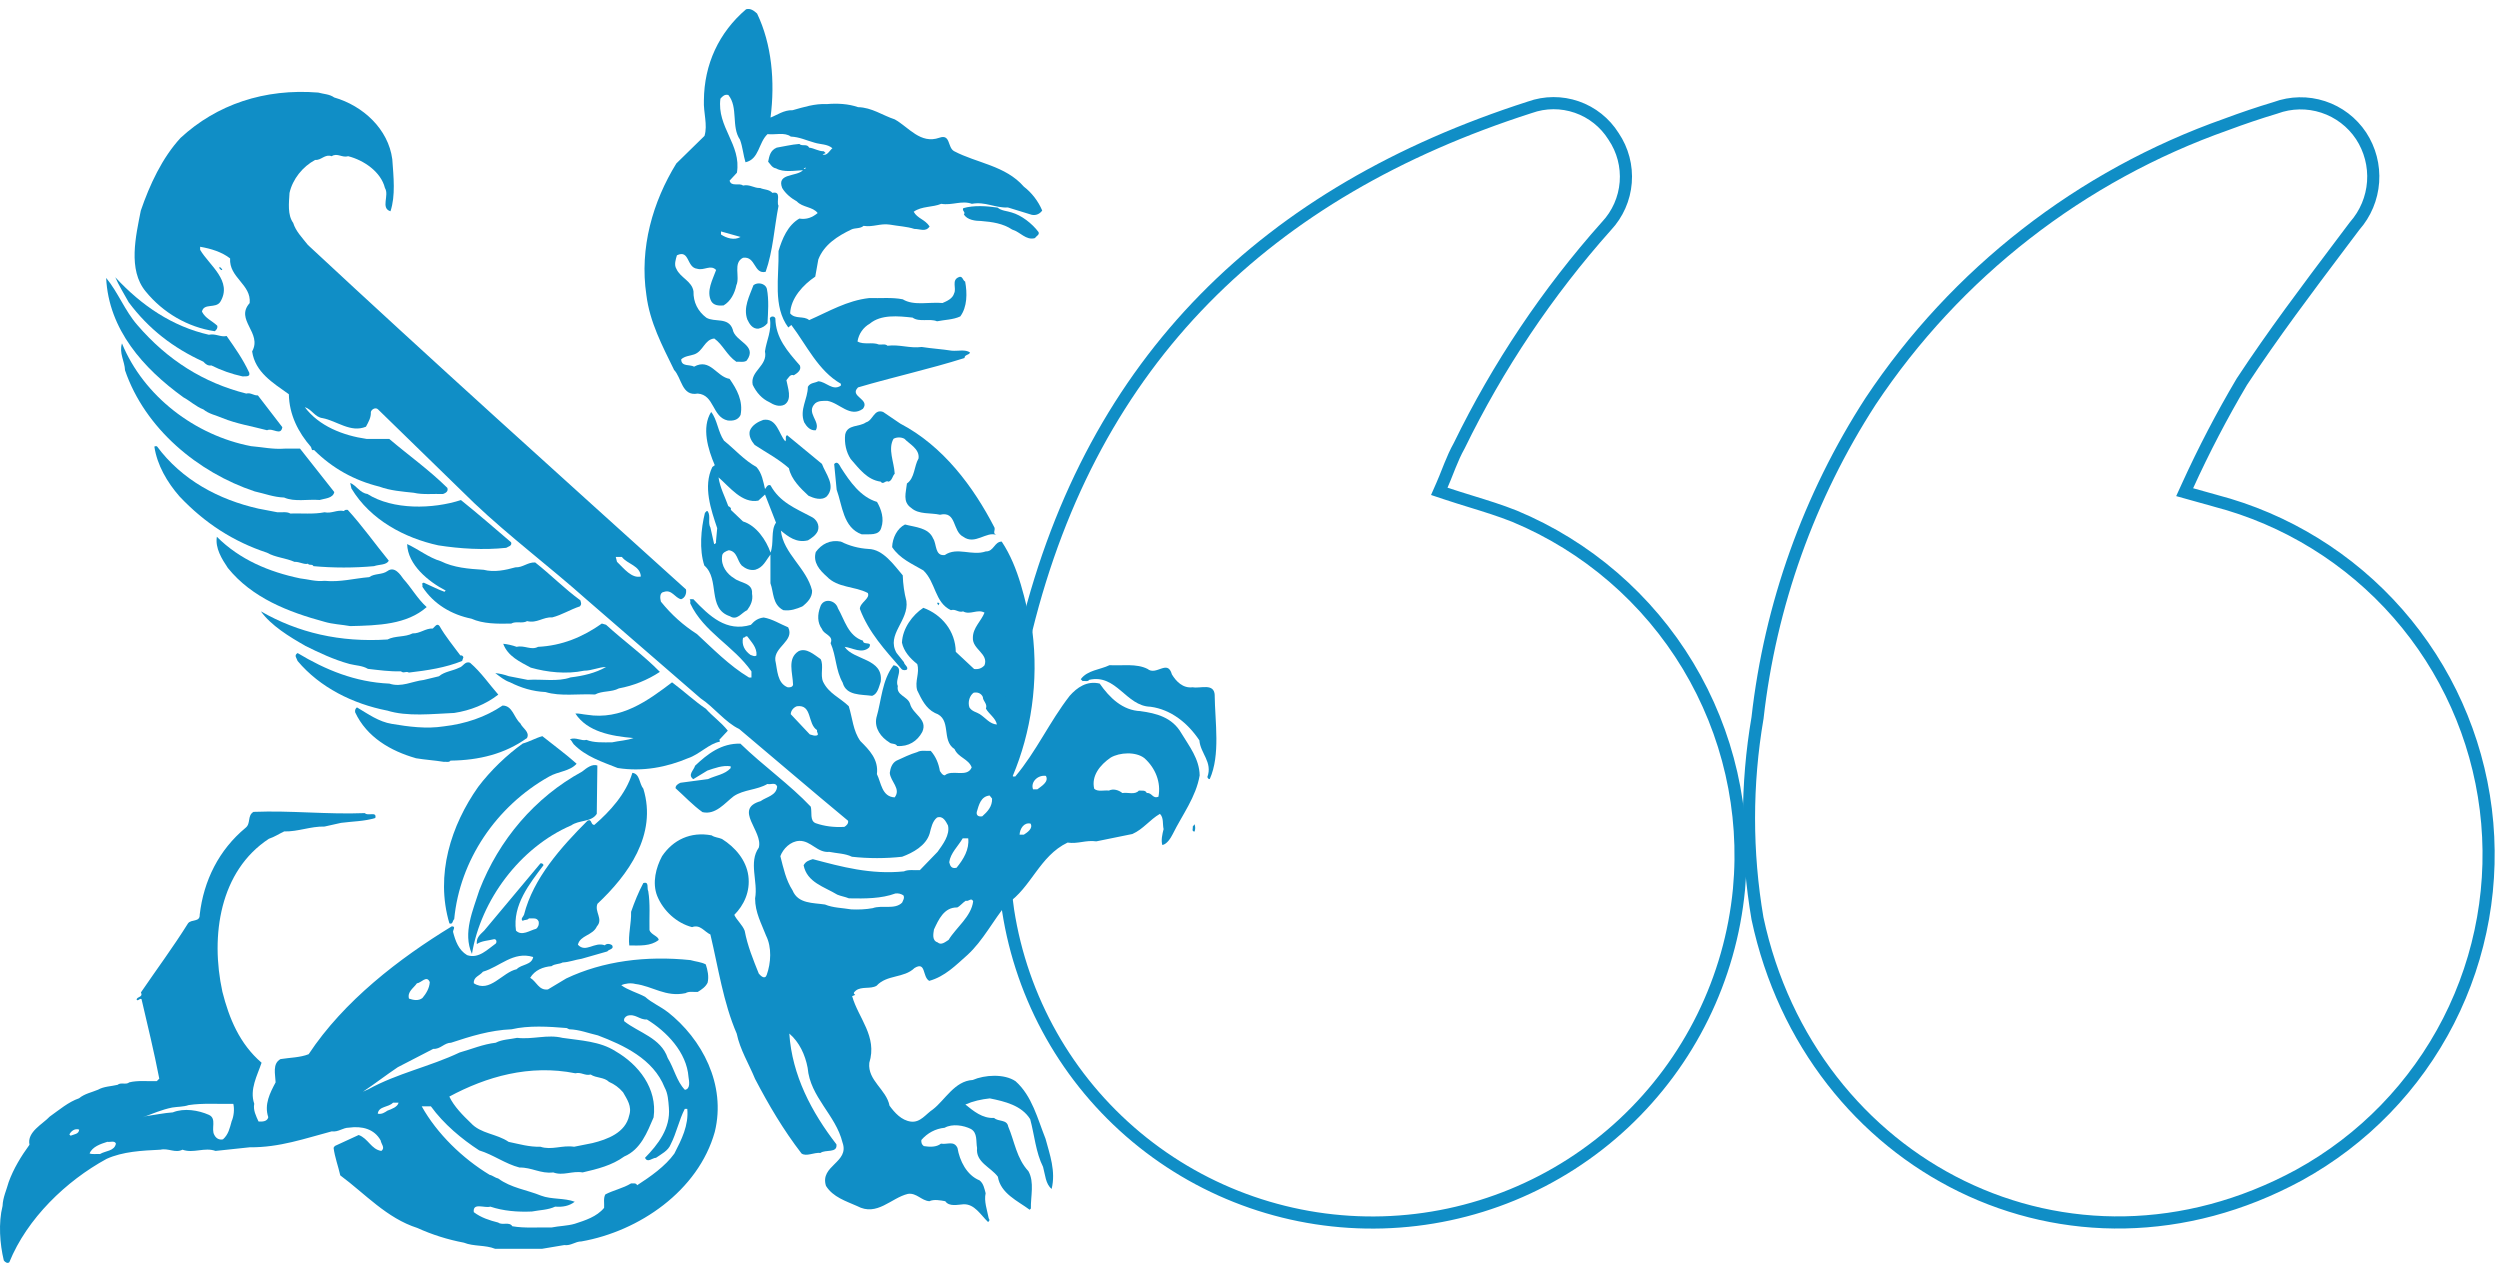 <svg width="206" height="105" viewBox="0 0 206 105" fill="none" xmlns="http://www.w3.org/2000/svg">
<path d="M55.527 30.464C56.181 31.118 56.159 32.682 57.493 32.43C58.88 32.532 58.677 34.369 59.963 34.648C60.391 34.696 60.82 34.621 61.023 34.193C61.248 33.031 60.718 32.077 60.117 31.219C59.035 31.043 58.527 29.479 57.193 30.212C56.839 30.009 56.132 30.239 56.132 29.607C56.437 29.329 56.839 29.329 57.193 29.205C57.948 28.953 58.05 27.968 58.858 27.893C59.565 28.396 59.892 29.28 60.674 29.81C60.952 29.784 61.306 29.885 61.531 29.709C62.463 28.423 60.546 28.171 60.373 27.137C60.02 26.104 58.885 26.581 58.204 26.179C57.498 25.649 57.122 24.893 57.144 24.009C57.016 23.152 56.062 22.901 55.73 22.145C55.527 21.818 55.682 21.363 55.779 21.036C56.839 20.533 56.561 22.044 57.444 22.145C58.023 22.322 58.553 21.77 59.008 22.247C58.73 23.029 58.178 23.987 58.606 24.818C58.81 25.171 59.212 25.198 59.614 25.171C60.192 24.845 60.546 24.164 60.674 23.506C61.001 22.799 60.373 21.664 61.226 21.24C62.286 21.089 62.11 22.627 63.09 22.397C63.696 20.683 63.797 18.766 64.151 16.954C63.947 16.627 64.429 15.717 63.647 15.894C63.369 15.589 62.967 15.642 62.64 15.492C62.136 15.518 61.783 15.165 61.226 15.289C60.899 15.037 60.267 15.417 60.117 14.887L60.722 14.233C61.102 11.914 59.057 10.478 59.362 8.132C59.538 7.929 59.715 7.752 60.016 7.827C60.846 8.834 60.241 10.447 60.974 11.507C61.2 12.112 61.253 12.819 61.429 13.371C62.565 13.12 62.49 11.759 63.245 11.052C63.877 11.127 64.659 10.875 65.162 11.255C65.869 11.282 66.475 11.582 67.128 11.759C67.606 11.909 68.189 11.861 68.591 12.214C68.365 12.391 68.136 12.894 67.782 12.718L68.034 12.616L67.884 12.466C67.429 12.466 67.102 12.214 66.673 12.165C66.497 11.812 66.095 12.09 65.865 11.861C65.211 11.909 64.632 12.064 64.001 12.165C63.47 12.391 63.395 12.846 63.294 13.323C63.497 13.548 63.621 13.826 63.947 13.875C64.553 14.229 65.511 14.052 66.165 14.025C65.635 14.578 63.974 14.251 64.451 15.488C64.73 15.965 65.207 16.345 65.662 16.596C66.117 17.1 66.974 17.025 67.376 17.555C66.947 17.909 66.47 18.112 65.865 18.01C64.906 18.567 64.451 19.676 64.151 20.683C64.199 22.874 63.669 25.247 64.955 26.983L65.207 26.779C66.466 28.445 67.424 30.561 69.289 31.622V31.772C68.608 32.249 68.078 31.445 67.424 31.418C67.146 31.568 66.77 31.52 66.567 31.873C66.567 32.881 65.86 33.738 66.263 34.798C66.466 35.151 66.766 35.505 67.221 35.452C67.65 34.723 66.364 34.016 67.172 33.234C67.451 33.009 67.804 33.031 68.18 33.031C69.187 33.208 70.044 34.444 71.104 33.685C71.736 32.876 69.942 32.677 70.702 31.922C73.6 31.065 76.6 30.411 79.476 29.501C79.476 29.201 79.856 29.276 79.931 29.046C79.551 28.767 78.924 28.944 78.42 28.896C77.612 28.768 76.755 28.719 75.951 28.591C74.944 28.719 74.135 28.366 73.128 28.489C72.951 28.312 72.651 28.414 72.421 28.388C71.891 28.162 71.162 28.436 70.658 28.136C70.76 27.504 71.135 26.974 71.665 26.674C72.598 25.892 74.011 26.042 75.195 26.17C75.748 26.572 76.609 26.218 77.21 26.475C77.842 26.347 78.544 26.347 79.127 26.073C79.706 25.291 79.706 24.155 79.529 23.201C79.326 23.126 79.326 22.671 78.977 22.848C78.398 23.099 78.827 23.753 78.624 24.16C78.5 24.615 78.018 24.814 77.665 24.968C76.582 24.867 75.297 25.22 74.387 24.663C73.53 24.487 72.545 24.588 71.612 24.562C69.797 24.765 68.286 25.671 66.673 26.378C66.245 25.998 65.516 26.329 65.109 25.821C65.158 24.562 66.192 23.453 67.177 22.795L67.429 21.381C67.906 20.144 69.041 19.442 70.15 18.911C70.451 18.761 70.879 18.863 71.157 18.611C71.939 18.735 72.545 18.386 73.327 18.509C74.007 18.633 74.714 18.66 75.341 18.863C75.845 18.863 76.273 19.141 76.6 18.66C76.198 18.054 75.615 18.028 75.288 17.449C75.942 16.972 76.852 17.096 77.559 16.795C78.465 16.945 79.246 16.49 80.081 16.795C81.19 16.592 81.999 17.149 83.055 17.096C83.709 17.299 84.367 17.498 85.021 17.701C85.4 17.776 85.701 17.599 85.878 17.348C85.551 16.566 84.994 15.859 84.367 15.382C82.856 13.641 80.484 13.442 78.619 12.457C78.062 12.156 78.341 11.021 77.409 11.348C75.845 11.9 74.891 10.491 73.729 9.837C72.721 9.51 71.838 8.852 70.702 8.83C69.92 8.552 68.988 8.503 68.131 8.578C67.146 8.525 66.214 8.83 65.308 9.082C64.601 9.055 64.023 9.484 63.492 9.687C63.872 6.714 63.594 3.639 62.384 1.116C62.132 0.891 61.853 0.661 61.478 0.763C59.234 2.68 58.023 5.3 58.001 8.273C57.953 9.28 58.328 10.292 58.05 11.198L55.73 13.469C53.791 16.619 52.682 20.427 53.261 24.305C53.539 26.55 54.573 28.489 55.532 30.455L55.527 30.464ZM59.41 19.07L61.023 19.525C60.519 19.826 59.861 19.627 59.41 19.322V19.07ZM66.218 13.928C66.267 13.875 66.32 13.8 66.421 13.826C66.373 13.875 66.32 13.95 66.218 13.928Z" fill="#108EC6"/>
<path d="M93.993 58.597C92.504 58.548 91.422 57.488 90.614 56.326C89.553 56.074 88.749 56.653 88.144 57.333C86.478 59.476 85.396 61.919 83.656 63.986C83.58 63.96 83.479 64.035 83.452 63.938C84.963 60.359 85.595 56.149 85.065 51.988C84.46 49.443 83.982 46.797 82.542 44.627C81.937 44.627 81.888 45.458 81.23 45.436C80.095 45.838 78.862 45.034 77.85 45.736C77.02 45.838 77.197 44.831 76.892 44.376C76.516 43.47 75.403 43.444 74.572 43.218C73.919 43.545 73.539 44.327 73.512 45.083C74.144 46.041 75.178 46.47 76.083 47C77.117 47.985 77.016 49.646 78.354 50.278C78.756 50.154 78.959 50.503 79.361 50.38C79.94 50.706 80.545 50.154 81.124 50.481C80.846 51.188 80.165 51.718 80.165 52.549C80.112 53.507 81.478 53.861 81.124 54.819C80.899 55.071 80.62 55.173 80.267 55.124L78.756 53.711C78.73 51.996 77.599 50.636 76.083 50.084C75.2 50.662 74.369 51.771 74.321 52.955C74.471 53.662 74.974 54.241 75.58 54.718C75.805 55.473 75.354 56.127 75.58 56.887C75.933 57.616 76.287 58.376 77.042 58.751C78.478 59.233 77.519 60.996 78.654 61.725C78.959 62.431 79.812 62.529 80.068 63.235C79.688 64.119 78.456 63.364 77.85 63.889C77.625 63.863 77.572 63.686 77.448 63.536C77.347 62.931 77.121 62.352 76.693 61.87C76.313 61.897 75.885 61.795 75.584 61.972C74.979 62.149 74.422 62.427 73.87 62.679C73.495 62.882 73.366 63.311 73.318 63.686C73.366 64.393 74.276 64.998 73.72 65.705C72.659 65.652 72.611 64.495 72.257 63.788C72.408 62.577 71.626 61.795 70.897 61.066C70.291 60.236 70.243 59.149 69.938 58.19C69.209 57.483 68.299 57.157 67.822 56.176C67.57 55.597 67.897 54.842 67.619 54.311C67.067 53.931 66.435 53.353 65.803 53.658C64.844 54.263 65.326 55.447 65.348 56.428C65.299 56.631 65.07 56.653 64.893 56.631C64.036 56.277 64.062 55.217 63.886 54.413C63.762 53.304 65.498 52.8 64.946 51.692C64.266 51.413 63.66 51.011 62.931 50.883C62.476 50.936 62.176 51.135 61.871 51.488C59.852 52.094 58.469 50.782 57.131 49.372C57.029 49.399 56.906 49.324 56.83 49.421C56.932 49.496 56.857 49.624 56.879 49.726C57.988 52.094 60.435 53.203 61.92 55.323V55.827H61.717C60.078 54.842 58.69 53.406 57.431 52.248C56.296 51.519 55.337 50.662 54.458 49.575C54.383 49.297 54.334 48.82 54.71 48.772C55.364 48.546 55.615 49.275 56.124 49.377C56.477 49.253 56.579 48.873 56.526 48.568C46.091 39.141 35.656 29.762 25.371 20.184C24.916 19.605 24.364 19.048 24.16 18.368C23.683 17.714 23.807 16.729 23.856 15.898C24.108 14.763 24.938 13.729 25.972 13.177C26.476 13.226 26.754 12.673 27.332 12.872C27.788 12.572 28.19 13.022 28.693 12.872C29.979 13.199 31.392 14.158 31.719 15.492C32.099 16.097 31.34 17.153 32.175 17.409C32.603 16.124 32.426 14.56 32.325 13.124C31.998 10.628 29.904 8.711 27.536 8.03C27.16 7.752 26.652 7.752 26.224 7.628C21.788 7.275 17.856 8.613 14.879 11.361C13.368 13 12.334 15.218 11.601 17.361C11.199 19.428 10.518 22.225 12.003 24.014C13.438 25.777 15.479 26.965 17.697 27.292C17.848 27.164 17.949 27.04 17.901 26.837C17.445 26.408 16.942 26.258 16.641 25.68C16.792 24.946 17.777 25.454 18.152 24.871C19.186 23.157 17.247 21.871 16.491 20.586V20.334C17.375 20.484 18.28 20.762 18.961 21.293C18.859 22.879 20.724 23.435 20.573 24.973C19.336 26.36 21.634 27.416 20.776 28.957C21.028 30.672 22.464 31.529 23.803 32.487C23.829 34.175 24.585 35.637 25.618 36.821C25.694 36.923 25.645 37.175 25.87 37.073C27.381 38.584 29.197 39.591 31.264 40.099C32.148 40.426 33.107 40.501 34.087 40.603C34.843 40.78 35.7 40.678 36.508 40.705C36.712 40.629 36.963 40.501 36.862 40.201C35.324 38.69 33.712 37.555 32.073 36.167H30.209C28.265 35.889 26.277 35.107 25.115 33.548C25.694 33.724 25.945 34.378 26.577 34.453C27.761 34.679 28.896 35.686 30.155 35.16C30.359 34.78 30.584 34.405 30.558 33.95C30.611 33.724 30.96 33.521 31.163 33.746L39.08 41.46C41.978 44.208 45.331 46.726 48.304 49.377L57.732 57.545C58.814 58.252 59.773 59.538 60.908 60.068C63.908 62.59 66.779 65.06 69.881 67.631C69.929 67.856 69.753 68.033 69.576 68.135C68.719 68.183 67.937 68.086 67.208 67.83C66.704 67.627 66.93 66.924 66.806 66.469C65.092 64.654 62.874 63.09 61.01 61.278C59.446 61.23 58.288 62.135 57.277 63.094C57.153 63.496 56.645 63.849 57.126 64.203L58.288 63.496C58.894 63.293 59.547 63.041 60.206 63.143V63.293C59.728 63.823 58.969 63.898 58.341 64.198C57.586 64.3 56.83 64.402 56.071 64.499C55.894 64.574 55.642 64.724 55.669 64.954C56.349 65.559 57.104 66.368 57.886 66.92C58.969 67.172 59.728 66.165 60.457 65.608C61.288 65.051 62.375 65.104 63.232 64.6C63.51 64.676 63.886 64.424 64.036 64.804C63.987 65.559 63.152 65.661 62.675 66.014C60.404 66.668 62.901 68.484 62.525 69.844C61.668 71.055 62.476 72.641 62.22 74.028C62.22 75.19 62.75 76.118 63.126 77.103C63.607 78.062 63.528 79.347 63.179 80.328C63.029 80.757 62.675 80.403 62.525 80.226C62.07 79.091 61.593 77.934 61.363 76.697C61.186 76.219 60.683 75.791 60.506 75.385C61.288 74.603 61.84 73.467 61.663 72.159C61.487 70.874 60.581 69.814 59.494 69.133C59.216 69.01 58.889 69.01 58.637 68.833C56.897 68.506 55.461 69.208 54.555 70.547C54.052 71.479 53.725 72.738 54.153 73.825C54.657 75.062 55.766 76.069 57.025 76.396C57.705 76.144 58.032 76.776 58.536 77.001C59.19 79.749 59.596 82.599 60.705 85.17C60.983 86.504 61.712 87.666 62.216 88.899C63.351 91.068 64.535 93.082 66.046 95.048C66.448 95.327 67.053 94.947 67.61 95C68.012 94.695 69.024 95.048 68.922 94.293C66.881 91.647 65.269 88.62 65.039 85.166C65.869 85.872 66.351 86.928 66.55 87.989C66.753 90.409 68.869 91.872 69.421 94.138C70.026 95.799 67.53 96.029 68.061 97.717C68.639 98.649 69.726 98.976 70.632 99.382C72.271 100.266 73.428 98.702 74.815 98.375C75.522 98.273 75.924 98.931 76.578 98.98C76.958 98.803 77.484 98.905 77.89 98.98C78.217 99.457 78.924 99.258 79.401 99.232C80.307 99.205 80.788 100.089 81.416 100.694C81.544 100.593 81.566 100.518 81.469 100.389C81.341 99.709 81.067 98.976 81.217 98.322C81.115 97.942 81.04 97.513 80.713 97.262C79.653 96.833 79.074 95.649 78.897 94.589C78.597 93.957 78.04 94.337 77.537 94.235C77.157 94.54 76.605 94.514 76.123 94.439C75.946 94.315 75.898 94.138 75.92 93.935C76.424 93.356 77.082 93.003 77.837 92.928C78.469 92.574 79.401 92.725 80.006 93.029C80.563 93.356 80.408 94.037 80.51 94.593C80.386 95.777 81.619 96.157 82.224 96.961C82.449 98.348 83.863 98.954 84.844 99.683L84.945 99.581C84.919 98.596 85.25 97.412 84.742 96.506C83.757 95.446 83.607 94.063 83.077 92.826C82.975 92.221 82.268 92.446 81.915 92.119C80.956 92.168 80.227 91.563 79.547 91.01C80.179 90.732 80.859 90.582 81.561 90.507C82.798 90.758 84.181 91.085 84.888 92.221C85.242 93.533 85.343 94.942 85.948 96.153C86.125 96.784 86.152 97.566 86.655 97.968C87.009 96.506 86.505 95.145 86.152 93.833C85.498 92.194 85.043 90.303 83.682 89.093C82.75 88.461 81.137 88.563 80.152 88.991C78.663 89.067 77.859 90.657 76.874 91.412C76.295 91.792 75.84 92.521 75.058 92.42C74.276 92.318 73.72 91.686 73.296 91.108C73.044 89.773 71.48 89.04 71.63 87.578C72.311 85.386 70.725 83.898 70.216 82.082L70.468 81.98L70.367 81.879C70.318 81.755 70.468 81.702 70.517 81.627C70.994 81.251 71.727 81.525 72.231 81.225C73.088 80.293 74.475 80.62 75.359 79.763C76.317 79.184 75.99 80.496 76.569 80.823C77.855 80.469 78.76 79.537 79.697 78.707C81.031 77.496 81.84 75.809 82.975 74.47C84.968 73.158 85.648 70.538 87.967 69.429C88.824 69.557 89.478 69.204 90.335 69.328C91.32 69.124 92.328 68.926 93.308 68.722C94.214 68.32 94.744 67.538 95.579 67.061C95.906 67.388 95.782 67.892 95.88 68.32C95.778 68.722 95.654 69.252 95.778 69.632C96.153 69.557 96.458 69.08 96.635 68.727C97.417 67.141 98.552 65.678 98.853 63.889C98.826 62.529 97.996 61.495 97.342 60.412C96.587 59.1 95.274 58.773 93.962 58.597H93.993ZM50.84 46.293L50.738 45.891H51.242C51.697 46.496 52.753 46.598 52.806 47.504C52.05 47.68 51.419 46.85 50.84 46.293ZM61.831 53.958C61.354 53.605 61.102 53.15 61.226 52.544C61.376 52.593 61.403 52.368 61.58 52.443C61.907 52.898 62.388 53.348 62.335 54.007C62.185 54.135 61.982 54.007 61.831 53.958ZM66.722 60.51L65.158 58.849C65.158 58.57 65.383 58.292 65.662 58.195C66.947 58.018 66.519 59.657 67.327 60.161C67.279 60.337 67.429 60.386 67.38 60.563C67.177 60.691 66.925 60.563 66.726 60.514L66.722 60.51ZM79.326 69.08H79.781C79.883 69.986 79.401 70.794 78.822 71.501C78.42 71.603 78.292 71.377 78.217 71.046C78.319 70.291 78.946 69.734 79.326 69.08ZM75.796 71.7C75.368 71.727 74.864 71.625 74.484 71.802C71.736 72.08 69.342 71.422 66.974 70.794C66.647 70.896 66.395 70.971 66.218 71.298C66.497 72.712 67.906 73.061 68.993 73.719C69.297 73.847 69.647 73.896 69.951 74.024C71.29 74.05 72.624 74.05 73.782 73.622C74.033 73.595 74.237 73.648 74.436 73.772C74.564 73.975 74.409 74.201 74.334 74.377C73.729 74.982 72.668 74.554 71.913 74.832C71.356 74.934 70.751 74.96 70.15 74.934C69.417 74.81 68.639 74.81 67.981 74.532C66.996 74.382 65.763 74.483 65.308 73.37C64.756 72.513 64.553 71.528 64.301 70.547C64.526 69.942 65.132 69.314 65.865 69.288C66.823 69.261 67.354 70.295 68.334 70.194C68.966 70.322 69.647 70.322 70.199 70.596C71.511 70.746 73.022 70.746 74.334 70.596C75.217 70.269 76.3 69.69 76.605 68.678C76.728 68.201 76.83 67.671 77.21 67.366C77.713 67.189 77.939 67.693 78.115 68.02C78.292 68.802 77.687 69.584 77.258 70.189L75.796 71.7ZM78.164 77.448C77.912 77.598 77.559 77.929 77.258 77.651C76.781 77.501 76.905 76.944 76.958 76.591C77.334 75.787 77.789 74.748 78.875 74.775C79.101 74.673 79.33 74.373 79.582 74.218C79.808 74.32 80.037 73.918 80.188 74.267C80.037 75.526 78.774 76.436 78.168 77.443L78.164 77.448ZM80.939 67.264C80.66 67.313 80.435 67.216 80.484 66.911C80.66 66.332 80.81 65.626 81.544 65.55L81.747 65.802C81.773 66.456 81.367 66.885 80.939 67.264ZM80.735 58.844C80.457 58.667 80.103 58.641 79.878 58.288C79.728 57.832 79.905 57.302 80.232 57.077C80.532 57.024 80.837 57.103 80.987 57.43C80.987 57.784 81.389 57.983 81.239 58.389C81.491 58.844 82.047 59.171 82.145 59.701C81.539 59.653 81.239 59.171 80.731 58.844H80.735ZM84.367 68.775H84.013C84.04 68.294 84.367 67.742 84.919 67.865C85.144 68.267 84.641 68.599 84.367 68.775ZM85.476 65.042H85.122C84.897 64.411 85.551 63.832 86.183 63.934C86.461 64.437 85.754 64.817 85.476 65.042ZM95.456 65.648C94.978 65.851 94.925 65.294 94.497 65.347C94.373 65.069 94.068 65.171 93.843 65.144C93.516 65.524 92.933 65.268 92.482 65.347C92.177 65.095 91.727 64.967 91.373 65.144C90.971 65.095 90.468 65.268 90.163 64.994C89.911 63.933 90.64 63.028 91.524 62.423C92.257 61.994 93.591 61.919 94.298 62.471C95.204 63.28 95.685 64.464 95.456 65.648Z" fill="#108EC6"/>
<path d="M85.272 19.623C85.423 19.419 85.674 19.344 85.573 19.119C85.043 18.412 84.163 17.732 83.355 17.506C82.975 17.378 82.525 17.378 82.198 17.104C81.314 16.976 80.232 16.901 79.374 17.153C79.246 17.378 79.6 17.48 79.423 17.657C79.675 18.134 80.408 18.209 80.832 18.209C81.765 18.284 82.648 18.412 83.404 18.916C84.084 19.119 84.539 19.821 85.268 19.623H85.272Z" fill="#108EC6"/>
<path d="M18.219 22.247C18.272 22.273 18.294 22.22 18.32 22.198L18.117 21.995C17.993 22.097 18.166 22.172 18.219 22.247Z" fill="#108EC6"/>
<path d="M16.761 29.806C16.937 30.009 17.141 30.159 17.415 30.111C18.219 30.513 19.08 30.818 19.986 31.016C20.211 30.99 20.64 31.091 20.538 30.712C20.008 29.576 19.381 28.697 18.674 27.685C18.197 27.809 17.768 27.46 17.211 27.584C14.212 26.903 11.667 25.189 9.498 22.843C9.776 23.497 10.231 24.231 10.607 24.911C12.246 27.102 14.26 28.666 16.756 29.802L16.761 29.806Z" fill="#108EC6"/>
<path d="M15.095 32.73C15.625 33.009 16.155 33.512 16.761 33.738C17.216 34.113 17.794 34.215 18.325 34.445C19.486 34.922 20.772 35.125 22.005 35.452C22.482 35.227 23.14 35.955 23.264 35.2L21.249 32.58C20.896 32.607 20.671 32.328 20.291 32.43C16.787 31.547 13.81 29.682 11.318 26.784C10.284 25.6 9.732 24.089 8.747 22.901C8.95 27.16 11.822 30.363 15.1 32.73H15.095Z" fill="#108EC6"/>
<path d="M62.083 23.506C61.756 24.39 61.226 25.348 61.58 26.329C61.756 26.704 62.008 27.111 62.485 27.084C62.812 27.009 63.038 26.881 63.241 26.629C63.289 25.772 63.369 24.69 63.192 23.806C63.064 23.329 62.41 23.228 62.083 23.502V23.506Z" fill="#108EC6"/>
<path d="M62.03 31.723C62.335 32.355 62.785 32.858 63.391 33.137C63.744 33.362 64.221 33.565 64.65 33.34C65.304 32.911 64.902 31.926 64.8 31.326C64.95 31.175 65.105 30.795 65.405 30.924C65.706 30.747 66.059 30.495 65.909 30.115C64.875 28.931 63.916 27.844 63.89 26.232C63.815 26.029 63.51 26.029 63.435 26.232C63.612 27.265 63.157 28.047 63.033 28.953C63.285 30.164 61.774 30.566 62.026 31.723H62.03Z" fill="#108EC6"/>
<path d="M23.462 36.967C22.477 37.042 21.62 36.839 20.688 36.764C16.076 35.88 11.839 32.655 10.05 28.295C9.798 29.103 10.275 29.757 10.302 30.513C11.941 35.302 16.301 38.933 20.988 40.493C21.797 40.669 22.552 40.97 23.41 40.996C24.267 41.376 25.349 41.12 26.334 41.199C26.714 41.076 27.443 41.076 27.545 40.546L24.722 36.967H23.462Z" fill="#108EC6"/>
<path d="M66.567 44.53C66.894 44.327 67.199 44.128 67.376 43.775C67.579 43.271 67.274 42.768 66.819 42.564C65.534 41.884 64.248 41.38 63.492 39.993C63.241 39.87 63.117 40.218 63.038 40.298C62.887 39.666 62.786 38.986 62.331 38.482C61.297 37.904 60.515 36.993 59.658 36.313C59.154 35.584 59.106 34.572 58.598 33.945C57.789 35.231 58.346 37.047 58.898 38.332L58.695 38.482C57.913 40.095 58.593 42.012 59.097 43.523L58.995 44.632C59.044 44.733 58.92 44.835 58.845 44.835C58.743 44.38 58.642 43.929 58.54 43.474C58.315 43.094 58.567 42.542 58.337 42.162C58.235 42.012 58.16 42.211 58.085 42.264C57.758 43.576 57.608 45.29 58.036 46.598C59.349 47.733 58.24 50.154 60.153 50.782C60.731 51.161 61.111 50.477 61.566 50.278C61.845 49.898 62.07 49.469 61.968 48.917C62.044 48.011 61.01 48.06 60.506 47.658C59.901 47.305 59.397 46.624 59.499 45.842C59.499 45.538 59.826 45.414 60.055 45.339C60.762 45.44 60.736 46.196 61.116 46.598C61.421 46.85 61.77 47.026 62.225 46.951C62.905 46.748 63.082 46.218 63.484 45.692V48.06C63.762 48.816 63.634 49.801 64.544 50.278C65.149 50.353 65.626 50.176 66.108 49.973C66.536 49.646 66.938 49.218 66.916 48.661C66.461 46.797 64.548 45.613 64.345 43.722C64.95 44.225 65.631 44.756 66.563 44.526L66.567 44.53ZM63.492 45.538C63.139 44.504 62.309 43.293 61.222 42.966L60.215 42.008C60.29 41.858 60.113 41.756 60.011 41.703C59.733 40.921 59.331 40.192 59.207 39.335C60.139 40.143 61.147 41.504 62.485 41.252L63.038 40.749L63.943 43.068C63.488 43.7 63.793 44.782 63.488 45.538H63.492Z" fill="#108EC6"/>
<path d="M75.089 41.858C75.721 42.414 76.675 42.237 77.457 42.414C78.844 42.087 78.465 43.775 79.375 44.23C80.333 44.937 81.292 43.753 82.096 44.08C81.769 43.93 82.021 43.726 81.946 43.474C80.205 40.095 77.709 36.746 74.184 34.904L72.77 33.945C72.014 33.667 71.939 34.652 71.356 34.802C70.804 35.204 69.819 34.953 69.642 35.81C69.567 36.516 69.717 37.245 70.097 37.824C70.804 38.633 71.458 39.538 72.567 39.688C72.792 39.989 72.947 39.538 73.221 39.688C73.525 39.587 73.525 39.233 73.724 39.035C73.676 38.076 73.145 37.016 73.623 36.159C73.874 36.008 74.276 36.008 74.528 36.159C74.93 36.587 75.787 36.989 75.69 37.771C75.31 38.425 75.385 39.384 74.731 39.839C74.656 40.594 74.352 41.349 75.085 41.853L75.089 41.858Z" fill="#108EC6"/>
<path d="M62.185 36.662C63.143 37.294 64.151 37.82 65.008 38.58C65.184 39.49 65.989 40.267 66.62 40.85C67.049 41.053 67.703 41.279 68.131 40.899C68.913 40.015 68.003 39.008 67.729 38.226L64.858 35.858C64.654 35.96 64.831 36.238 64.707 36.362C64.177 35.783 64.027 34.418 62.892 34.599C62.463 34.749 61.959 35.028 61.783 35.505C61.681 35.933 61.911 36.335 62.185 36.662Z" fill="#108EC6"/>
<path d="M28.353 42.109C27.748 41.986 27.346 42.335 26.741 42.211C25.857 42.388 24.85 42.286 23.918 42.313C23.613 42.136 23.211 42.238 22.857 42.211C22.327 42.109 21.823 42.008 21.293 41.911C18.042 41.177 14.993 39.565 12.926 36.768C12.851 36.795 12.749 36.72 12.723 36.821C12.948 38.31 13.757 39.719 14.79 40.903C16.884 43.121 19.252 44.636 22 45.542C22.707 45.944 23.538 45.971 24.267 46.298C24.669 46.271 25.075 46.549 25.375 46.448C25.477 46.624 25.729 46.448 25.83 46.651C27.443 46.801 29.21 46.801 30.823 46.651C31.225 46.501 31.856 46.576 32.033 46.196C30.898 44.809 29.89 43.373 28.653 42.012C28.552 42.012 28.402 41.986 28.349 42.114L28.353 42.109Z" fill="#108EC6"/>
<path d="M71.007 44.027C71.612 44 72.443 44.177 72.62 43.475C72.871 42.746 72.62 41.964 72.266 41.358C70.906 40.956 70.022 39.671 69.293 38.535C69.192 38.359 69.015 37.93 68.736 38.235L68.94 40.351C69.417 41.663 69.47 43.479 71.007 44.031V44.027Z" fill="#108EC6"/>
<path d="M37.984 41.204C35.665 41.959 32.364 42.034 30.27 40.7C29.665 40.625 29.365 39.993 28.857 39.795L28.958 40.25C30.522 42.847 33.345 44.332 36.115 44.937C37.904 45.215 39.848 45.339 41.713 45.14C41.863 45.038 42.216 44.99 42.115 44.685C40.754 43.523 39.393 42.339 37.98 41.204H37.984Z" fill="#108EC6"/>
<path d="M35.161 50.026C34.405 49.346 33.924 48.462 33.243 47.707C32.992 47.353 32.515 46.624 31.931 47.053C31.476 47.38 30.871 47.23 30.421 47.557C29.183 47.658 28.053 47.985 26.741 47.861C26.007 47.937 25.406 47.733 24.726 47.658C22.181 47.128 19.76 46.121 17.869 44.23C17.719 45.162 18.271 46.046 18.775 46.801C20.768 49.271 23.767 50.433 26.741 51.237C27.421 51.44 28.154 51.462 28.857 51.59C31.149 51.541 33.522 51.466 35.156 50.026H35.161Z" fill="#108EC6"/>
<path d="M74.382 47.402C73.649 46.545 72.77 45.259 71.559 45.233C70.751 45.184 69.996 44.981 69.289 44.628C68.405 44.451 67.698 44.831 67.221 45.485C66.969 46.342 67.548 46.996 68.127 47.504C69.032 48.462 70.42 48.286 71.506 48.864C71.732 49.319 70.853 49.646 70.853 50.176C71.586 52.116 72.92 53.556 74.281 55.12C74.382 55.248 74.608 55.248 74.736 55.169C74.859 54.943 74.51 54.789 74.484 54.563C74.281 54.312 74.082 54.06 73.879 53.808C72.995 52.27 74.912 51.162 74.687 49.523C74.51 48.842 74.409 48.135 74.387 47.406L74.382 47.402Z" fill="#108EC6"/>
<path d="M44.085 46.346C43.48 46.32 43.078 46.775 42.472 46.748C41.664 46.974 40.732 47.177 39.853 46.951C38.616 46.876 37.383 46.775 36.323 46.245C35.316 45.944 34.48 45.259 33.548 44.831C33.597 46.545 35.311 47.932 36.725 48.661L36.623 48.763C36.044 48.559 35.439 48.233 34.909 48.007L34.759 48.109C34.86 48.157 34.785 48.286 34.812 48.361C35.744 49.797 37.233 50.654 38.845 50.98C39.804 51.409 40.962 51.409 42.123 51.383C42.503 51.157 43.056 51.409 43.435 51.179C44.244 51.383 44.748 50.826 45.503 50.874C46.307 50.671 46.992 50.221 47.774 49.969C47.95 49.792 47.875 49.668 47.822 49.465C46.537 48.533 45.379 47.349 44.094 46.342L44.085 46.346Z" fill="#108EC6"/>
<path d="M69.443 56.277C69.748 57.338 70.954 57.209 71.864 57.338C72.319 57.187 72.421 56.604 72.571 56.176C72.823 54.236 70.327 54.413 69.598 53.3C70.252 53.375 71.012 53.905 71.617 53.353C71.922 52.796 71.113 53.203 71.113 52.796C69.876 52.394 69.602 51.082 69.046 50.123C68.843 49.416 67.813 49.24 67.584 50.022C67.358 50.627 67.332 51.307 67.734 51.837C67.884 52.292 68.719 52.368 68.441 52.995C68.918 54.077 68.843 55.213 69.448 56.273L69.443 56.277Z" fill="#108EC6"/>
<path d="M77.36 49.673H77.21L77.311 49.876C77.338 49.827 77.462 49.726 77.365 49.673H77.36Z" fill="#108EC6"/>
<path d="M25.128 53.203C26.285 53.781 27.522 54.364 28.808 54.713C29.312 54.842 29.868 54.842 30.319 55.115C31.225 55.217 32.082 55.341 33.04 55.319C33.292 55.522 33.42 55.27 33.694 55.42C35.205 55.244 36.72 55.018 38.081 54.462L38.183 54.157C38.156 54.055 38.055 53.98 37.931 54.007C37.326 53.176 36.72 52.469 36.217 51.586C36.014 51.307 35.815 51.661 35.664 51.789C35.059 51.762 34.604 52.217 33.999 52.191C33.367 52.518 32.563 52.368 31.931 52.694C28.026 52.946 24.571 52.142 21.497 50.375C22.327 51.537 23.842 52.469 25.128 53.198V53.203Z" fill="#108EC6"/>
<path d="M49.581 51.387C48.017 52.496 46.303 53.203 44.337 53.3C43.758 53.605 43.228 53.15 42.574 53.3C42.221 53.172 41.792 53.075 41.465 53.048C41.845 54.082 42.852 54.537 43.736 55.014C45.07 55.394 46.687 55.571 48.123 55.266C48.777 55.266 49.355 54.961 49.938 54.961C49.055 55.465 48.048 55.694 47.014 55.818C45.954 56.198 44.668 55.942 43.484 56.021C42.954 55.92 42.45 55.818 41.92 55.717C41.567 55.588 41.138 55.491 40.811 55.465C41.187 55.743 41.567 56.07 42.022 56.22C42.928 56.675 43.886 56.976 44.946 57.024C46.183 57.404 47.668 57.152 49.029 57.227C49.634 56.901 50.389 57.051 50.994 56.724C52.205 56.498 53.34 56.043 54.374 55.363C53.013 53.976 51.374 52.792 49.938 51.48L49.585 51.378L49.581 51.387Z" fill="#108EC6"/>
<path d="M31.883 58.544C33.548 59.074 35.638 58.822 37.427 58.747C38.761 58.544 40.025 58.04 41.059 57.236C40.325 56.406 39.645 55.394 38.739 54.616C38.311 54.44 38.161 54.943 37.834 55.018C37.277 55.297 36.65 55.323 36.168 55.725C35.74 55.827 35.338 55.928 34.909 56.03C33.977 56.132 33.067 56.662 32.086 56.33C29.263 56.207 26.82 55.195 24.523 53.812C24.196 54.016 24.448 54.214 24.523 54.466C26.365 56.657 29.086 57.996 31.883 58.548V58.544Z" fill="#108EC6"/>
<path d="M73.273 61.168C73.45 61.345 73.777 61.217 73.927 61.468C74.859 61.543 75.593 61.066 75.995 60.311C76.472 59.251 75.213 58.875 74.988 57.992C74.784 57.36 73.83 57.311 73.98 56.529C73.702 55.95 74.586 54.992 73.627 54.815C72.668 56.048 72.642 57.687 72.213 59.149C72.037 60.032 72.615 60.761 73.273 61.168Z" fill="#108EC6"/>
<path d="M100.094 57.285C100.046 56.251 98.91 56.755 98.278 56.631C97.47 56.733 96.918 56.154 96.564 55.571C96.211 54.285 95.279 55.721 94.55 55.116C93.644 54.66 92.482 54.864 91.422 54.811C90.64 55.191 89.606 55.213 89.054 55.968L89.204 56.118C89.381 56.092 89.633 56.194 89.757 56.017C92.001 55.513 92.783 58.186 94.797 58.235C96.485 58.46 97.872 59.569 98.831 61.009C98.906 62.069 99.94 62.798 99.485 64.035C99.533 64.084 99.56 64.238 99.688 64.185C100.571 62.193 100.116 59.52 100.09 57.276L100.094 57.285Z" fill="#108EC6"/>
<path d="M58.151 58.394C57.246 57.788 56.362 56.958 55.377 56.224C53.384 57.735 51.193 59.352 48.37 58.897C48.043 58.871 47.69 58.769 47.411 58.795C48.397 60.306 50.385 60.66 52.2 60.815C51.644 61.018 51.017 61.04 50.438 61.168C49.704 61.168 48.949 61.217 48.322 60.965C47.92 61.088 47.438 60.713 46.961 60.916C47.111 61.018 47.164 61.194 47.266 61.318C48.273 62.352 49.634 62.78 50.897 63.284C52.965 63.611 54.957 63.209 56.693 62.476C57.626 62.171 58.434 61.265 59.313 61.115C59.313 61.066 59.313 60.987 59.265 60.965L59.971 60.209C59.441 59.529 58.712 59.025 58.156 58.394H58.151Z" fill="#108EC6"/>
<path d="M34.251 62.476C35.006 62.604 35.815 62.652 36.57 62.776C36.747 62.749 36.999 62.851 37.123 62.675C39.468 62.648 41.611 62.122 43.427 60.81C43.678 60.306 43.047 60.002 42.874 59.6C42.344 59.145 42.243 58.137 41.412 58.137C39.998 59.096 38.337 59.648 36.575 59.851C35.139 60.077 33.65 59.878 32.289 59.648C31.207 59.471 30.35 58.844 29.413 58.288C29.285 58.389 29.237 58.513 29.263 58.69C30.222 60.757 32.214 61.888 34.255 62.471L34.251 62.476Z" fill="#108EC6"/>
<path d="M37.427 75.738C37.882 70.9 40.882 66.438 45.242 63.991C45.976 63.562 46.956 63.562 47.513 62.931C46.608 62.122 45.697 61.468 44.69 60.66C44.138 60.81 43.63 61.115 43.078 61.265C41.766 62.197 40.405 63.509 39.398 64.844C37.18 67.993 35.841 72.076 37.03 76.087C37.33 76.211 37.282 75.835 37.432 75.734L37.427 75.738Z" fill="#108EC6"/>
<path d="M47.058 68.02C47.712 67.543 48.724 67.768 49.174 67.061L49.223 63.077C48.794 62.926 48.339 63.28 47.964 63.58C44.081 65.696 41.107 69.2 39.495 73.361C38.991 74.974 38.108 76.865 38.889 78.605C39.623 74.17 42.848 69.831 47.058 68.016V68.02Z" fill="#108EC6"/>
<path d="M55.023 83.398C54.418 82.921 53.711 82.643 53.159 82.139C52.554 81.812 51.723 81.583 51.193 81.181C51.52 81.031 51.975 80.978 52.355 81.079C53.769 81.256 54.851 82.188 56.49 81.835C56.768 81.658 57.17 81.76 57.497 81.733C57.824 81.53 58.129 81.331 58.306 80.978C58.43 80.474 58.306 79.917 58.156 79.467C57.78 79.263 57.325 79.241 56.897 79.113C53.243 78.733 49.687 79.188 46.66 80.624C46.157 80.929 45.653 81.229 45.15 81.53C44.394 81.631 44.217 80.876 43.687 80.571C44.067 79.939 44.748 79.665 45.45 79.612C45.702 79.409 46.082 79.462 46.36 79.308C46.912 79.281 47.394 79.082 47.924 79.003C48.631 78.8 49.338 78.601 50.04 78.398C50.19 78.194 50.619 78.221 50.442 77.894C50.292 77.77 49.987 77.717 49.837 77.894C48.98 77.567 48.273 78.548 47.619 77.845C47.796 77.063 48.852 77.09 49.183 76.334C49.735 75.729 48.958 75.124 49.232 74.47C51.754 72.102 54.171 68.775 53.013 64.994C52.66 64.565 52.735 63.757 52.108 63.682C51.578 65.422 50.265 66.858 48.98 67.967C48.653 67.993 48.803 67.463 48.423 67.614C46.232 69.805 43.935 72.376 43.179 75.376C43.131 75.526 42.852 75.729 43.078 75.879C43.228 75.756 43.458 75.853 43.581 75.676C43.882 75.703 44.235 75.575 44.385 75.928C44.434 76.206 44.337 76.405 44.182 76.533C43.652 76.661 42.998 77.165 42.517 76.683C42.216 74.567 43.652 72.8 44.787 71.289C44.761 71.188 44.659 71.113 44.535 71.139L39.897 76.683C39.495 77.063 39.243 77.289 39.291 77.792C39.694 77.514 40.224 77.514 40.705 77.39C40.908 77.364 40.957 77.616 40.855 77.744C40.175 78.221 39.446 79.029 38.487 78.702C37.781 78.274 37.529 77.54 37.33 76.785C37.33 76.608 37.582 76.33 37.228 76.33C32.89 78.976 28.331 82.48 25.433 86.867C24.726 87.145 23.895 87.145 23.113 87.269C22.433 87.648 22.685 88.505 22.711 89.186C22.256 90.043 21.753 91.002 22.106 92.058C22.031 92.411 21.629 92.437 21.302 92.411C21.099 91.956 20.847 91.479 20.949 90.949C20.547 89.765 21.201 88.629 21.554 87.569C19.738 86.005 18.881 83.915 18.325 81.72C17.317 77.081 18.121 71.762 22.155 69.116C22.61 68.966 22.985 68.714 23.414 68.51C24.571 68.537 25.583 68.082 26.74 68.108C27.195 68.007 27.646 67.905 28.101 67.804C29.033 67.68 30.041 67.68 30.924 67.402C31.074 66.823 30.292 67.278 30.067 67C26.939 67.123 24.019 66.774 20.891 66.898C20.361 67.203 20.688 67.857 20.237 68.21C18.046 70.026 16.783 72.548 16.456 75.371C16.482 76.003 15.775 75.725 15.497 76.078C14.287 78.018 12.899 79.886 11.614 81.773C11.817 82.201 11.26 82.1 11.26 82.378C11.384 82.528 11.486 82.228 11.662 82.329C12.166 84.499 12.696 86.663 13.125 88.881L12.921 89.084C12.166 89.111 11.358 89.009 10.651 89.186C10.399 89.411 9.944 89.159 9.692 89.389C9.162 89.517 8.557 89.517 8.08 89.791C7.549 90.016 6.971 90.118 6.516 90.498C5.632 90.803 4.877 91.457 4.095 92.009C3.538 92.614 2.204 93.268 2.429 94.328C1.749 95.26 1.117 96.294 0.715 97.403C0.538 98.057 0.238 98.662 0.211 99.369C-0.142 100.783 -0.014 102.497 0.313 103.858C0.415 104.008 0.618 104.136 0.768 104.008C2.23 100.403 5.455 97.302 8.786 95.49C10.121 94.885 11.684 94.81 13.222 94.735C13.876 94.585 14.432 95.04 15.038 94.735C15.943 95.062 16.853 94.509 17.759 94.836C18.691 94.735 19.65 94.633 20.582 94.536C23.029 94.562 25.146 93.802 27.337 93.224C27.889 93.299 28.242 92.919 28.751 92.919C29.833 92.769 30.845 93.021 31.37 93.979C31.397 94.258 31.772 94.585 31.419 94.836C30.588 94.713 30.337 93.802 29.555 93.524C28.901 93.829 28.242 94.129 27.589 94.43L27.487 94.58C27.589 95.362 27.867 96.091 28.039 96.851C30.08 98.362 31.87 100.381 34.392 101.185C35.603 101.737 36.888 102.143 38.222 102.395C39.031 102.722 39.985 102.572 40.794 102.899H44.677C45.282 102.797 45.887 102.696 46.493 102.594C47.045 102.669 47.398 102.294 47.906 102.294C52.647 101.463 57.537 98.132 58.898 93.268C59.856 89.363 57.838 85.603 55.015 83.385L55.023 83.398ZM5.818 93.582L5.716 93.48C5.84 93.228 6.145 92.95 6.524 93.078C6.498 93.454 6.122 93.454 5.818 93.582ZM8.239 95.093C7.96 95.066 7.633 95.141 7.382 95.044C7.607 94.487 8.287 94.262 8.844 94.085C9.069 94.134 9.449 93.957 9.551 94.236C9.427 94.867 8.694 94.814 8.239 95.093ZM19.08 92.42C18.93 92.95 18.828 93.48 18.373 93.882C18.046 93.957 17.794 93.78 17.666 93.529C17.361 93.025 17.892 92.168 17.211 91.863C16.354 91.483 15.17 91.284 14.238 91.66C13.482 91.713 12.802 91.863 12.069 91.965L11.764 92.066C12.572 91.766 13.328 91.435 14.185 91.262C14.64 91.187 15.117 91.209 15.546 91.059C16.708 90.882 17.993 90.984 19.226 90.957C19.327 91.386 19.274 91.991 19.076 92.42H19.08ZM39.8 80.067C41.187 79.665 42.296 78.353 43.935 78.857C43.811 79.537 42.976 79.436 42.574 79.864C41.39 80.116 40.356 81.857 39.044 81.022C38.995 80.492 39.521 80.416 39.8 80.063V80.067ZM34.352 81.026C34.706 81 35.161 80.319 35.413 80.924C35.386 81.428 35.108 81.883 34.807 82.237C34.48 82.489 34.074 82.413 33.699 82.285C33.548 81.707 34.078 81.428 34.352 81.026ZM31.931 91.514C31.706 91.664 31.454 91.841 31.127 91.766C31.203 91.134 32.011 91.262 32.386 90.86H32.842C32.766 91.214 32.263 91.39 31.936 91.514H31.931ZM55.576 95.044C54.82 96.104 53.583 96.961 52.501 97.664C52.399 97.438 52.174 97.536 51.997 97.513C51.343 97.915 50.561 98.066 49.881 98.419C49.704 98.724 49.806 99.153 49.779 99.528C49.174 100.261 48.215 100.562 47.358 100.84C46.753 101.017 46.073 101.017 45.441 101.145C44.359 101.118 43.223 101.22 42.216 101.043C41.964 100.641 41.386 100.995 41.054 100.739C40.347 100.562 39.641 100.337 39.04 99.882C38.938 99.051 39.945 99.581 40.4 99.426C41.461 99.78 42.618 99.882 43.829 99.829C44.46 99.705 45.163 99.705 45.746 99.426C46.351 99.475 46.908 99.378 47.358 99.024C46.501 98.698 45.441 98.848 44.584 98.521C43.4 98.039 42.114 97.889 41.054 97.107C40.802 97.058 40.599 96.855 40.347 96.807C38.13 95.468 36.014 93.427 34.75 91.161H35.505C36.566 92.623 38.05 93.86 39.486 94.792C40.648 95.145 41.629 95.901 42.812 96.206C43.798 96.179 44.553 96.736 45.587 96.608C46.395 96.913 47.151 96.458 48.008 96.608C49.218 96.329 50.429 96.029 51.436 95.296C52.797 94.717 53.327 93.303 53.857 92.071C54.184 89.676 52.598 87.71 50.729 86.628C49.444 85.797 47.858 85.744 46.342 85.519C45.105 85.214 43.921 85.669 42.609 85.519C42.031 85.643 41.372 85.643 40.847 85.921C39.786 86.045 38.854 86.451 37.873 86.725C35.43 87.887 32.731 88.439 30.363 89.751L29.908 89.955C30.893 89.301 31.799 88.594 32.78 87.936C33.765 87.432 34.719 86.928 35.704 86.425C36.283 86.473 36.61 85.921 37.166 85.921C38.779 85.391 40.37 84.887 42.159 84.812C43.546 84.485 45.233 84.587 46.696 84.711L46.899 84.812C47.756 84.839 48.485 85.139 49.267 85.316C51.383 86.12 53.831 87.255 54.763 89.601C55.041 90.105 55.068 90.683 55.116 91.267C55.266 92.981 54.211 94.315 53.15 95.402C53.353 95.857 53.755 95.402 54.056 95.402C54.484 95.101 55.063 94.823 55.266 94.293C55.743 93.361 55.947 92.3 56.428 91.368H56.632C56.76 92.729 56.154 93.913 55.571 95.048L55.576 95.044ZM37.025 90.357C40.074 88.718 43.63 87.684 47.411 88.439C47.889 88.316 48.193 88.665 48.671 88.541C49.126 88.846 49.779 88.744 50.181 89.146C50.636 89.349 50.99 89.601 51.339 90.003C51.666 90.582 52.094 91.161 51.843 91.921C51.542 93.334 50.053 93.886 48.816 94.191C48.313 94.293 47.809 94.394 47.306 94.492C46.32 94.341 45.463 94.796 44.531 94.492C43.599 94.518 42.768 94.266 41.911 94.09C40.926 93.409 39.618 93.436 38.788 92.526C38.156 91.921 37.401 91.165 37.025 90.357ZM56.433 89.8C55.752 89.093 55.549 88.037 55.019 87.18C54.462 85.519 52.624 85.091 51.441 84.154C51.365 83.951 51.516 83.774 51.692 83.699C52.346 83.496 52.7 84.052 53.305 84.004C54.917 84.989 56.583 86.703 56.733 88.744C56.786 89.097 56.91 89.729 56.433 89.804V89.8Z" fill="#108EC6"/>
<path d="M98.278 68.122C98.327 68.25 98.155 68.501 98.429 68.524C98.504 68.347 98.504 68.095 98.429 67.918L98.278 68.122Z" fill="#108EC6"/>
<path d="M53.411 73.419C53.287 73.193 53.513 72.61 53.009 72.765C52.607 73.52 52.28 74.329 52.002 75.133C52.028 76.091 51.75 77.05 51.852 77.907C52.709 77.907 53.614 77.982 54.273 77.452C54.273 77.152 53.641 77.023 53.517 76.644C53.49 75.561 53.592 74.501 53.415 73.419H53.411Z" fill="#108EC6"/>
<path d="M118.817 39.984L118.596 40.486L119.117 40.66C119.836 40.899 120.533 41.114 121.214 41.325C122.45 41.706 123.632 42.071 124.794 42.535C130.754 45.014 135.764 49.335 139.093 54.864C142.421 60.395 143.893 66.846 143.293 73.273C142.587 80.64 139.214 87.496 133.809 92.551C128.403 97.606 121.337 100.512 113.939 100.724C106.541 100.936 99.32 98.437 93.635 93.699C87.95 88.962 84.191 82.312 83.064 74.998C81.963 67.275 82.477 59.408 84.575 51.895L84.576 51.888L84.578 51.88C90.081 29.62 104.383 15.802 126.046 8.845L126.054 8.842L126.062 8.84C127.31 8.393 128.674 8.387 129.927 8.821C131.18 9.255 132.247 10.104 132.952 11.227L132.957 11.234L132.961 11.241C133.715 12.356 134.067 13.694 133.96 15.036C133.854 16.377 133.294 17.643 132.374 18.625L132.374 18.625L132.365 18.634C127.514 24.079 123.435 30.166 120.242 36.723C119.935 37.27 119.7 37.812 119.483 38.349C119.414 38.518 119.348 38.685 119.282 38.852C119.134 39.226 118.988 39.597 118.817 39.984Z" stroke="#108EC6"/>
<path d="M180.258 40.023L180.015 40.555L180.578 40.712L182.534 41.258L182.534 41.258L182.542 41.261C188.378 42.784 193.622 46.024 197.596 50.561C201.57 55.098 204.091 60.723 204.833 66.708C205.575 72.693 204.505 78.764 201.759 84.134C199.013 89.504 194.72 93.926 189.434 96.829C170.512 107.094 149.169 96.091 144.817 75.683C143.884 70.217 143.884 64.633 144.818 59.168L144.821 59.154L144.822 59.14C145.871 49.846 149.058 40.922 154.136 33.068C161.175 22.486 171.463 14.478 183.449 10.25L183.449 10.25L183.457 10.247C184.79 9.75 186.121 9.299 187.474 8.893L187.489 8.889L187.503 8.883C188.767 8.418 190.151 8.393 191.431 8.812C192.71 9.231 193.81 10.069 194.554 11.191C195.291 12.315 195.639 13.65 195.544 14.99C195.449 16.331 194.917 17.604 194.028 18.614L194.016 18.628L194.004 18.644C193.633 19.138 193.261 19.632 192.888 20.126C190.095 23.835 187.288 27.562 184.73 31.45L184.723 31.46L184.717 31.471C183.08 34.24 181.592 37.096 180.258 40.023Z" stroke="#108EC6"/>
</svg>
